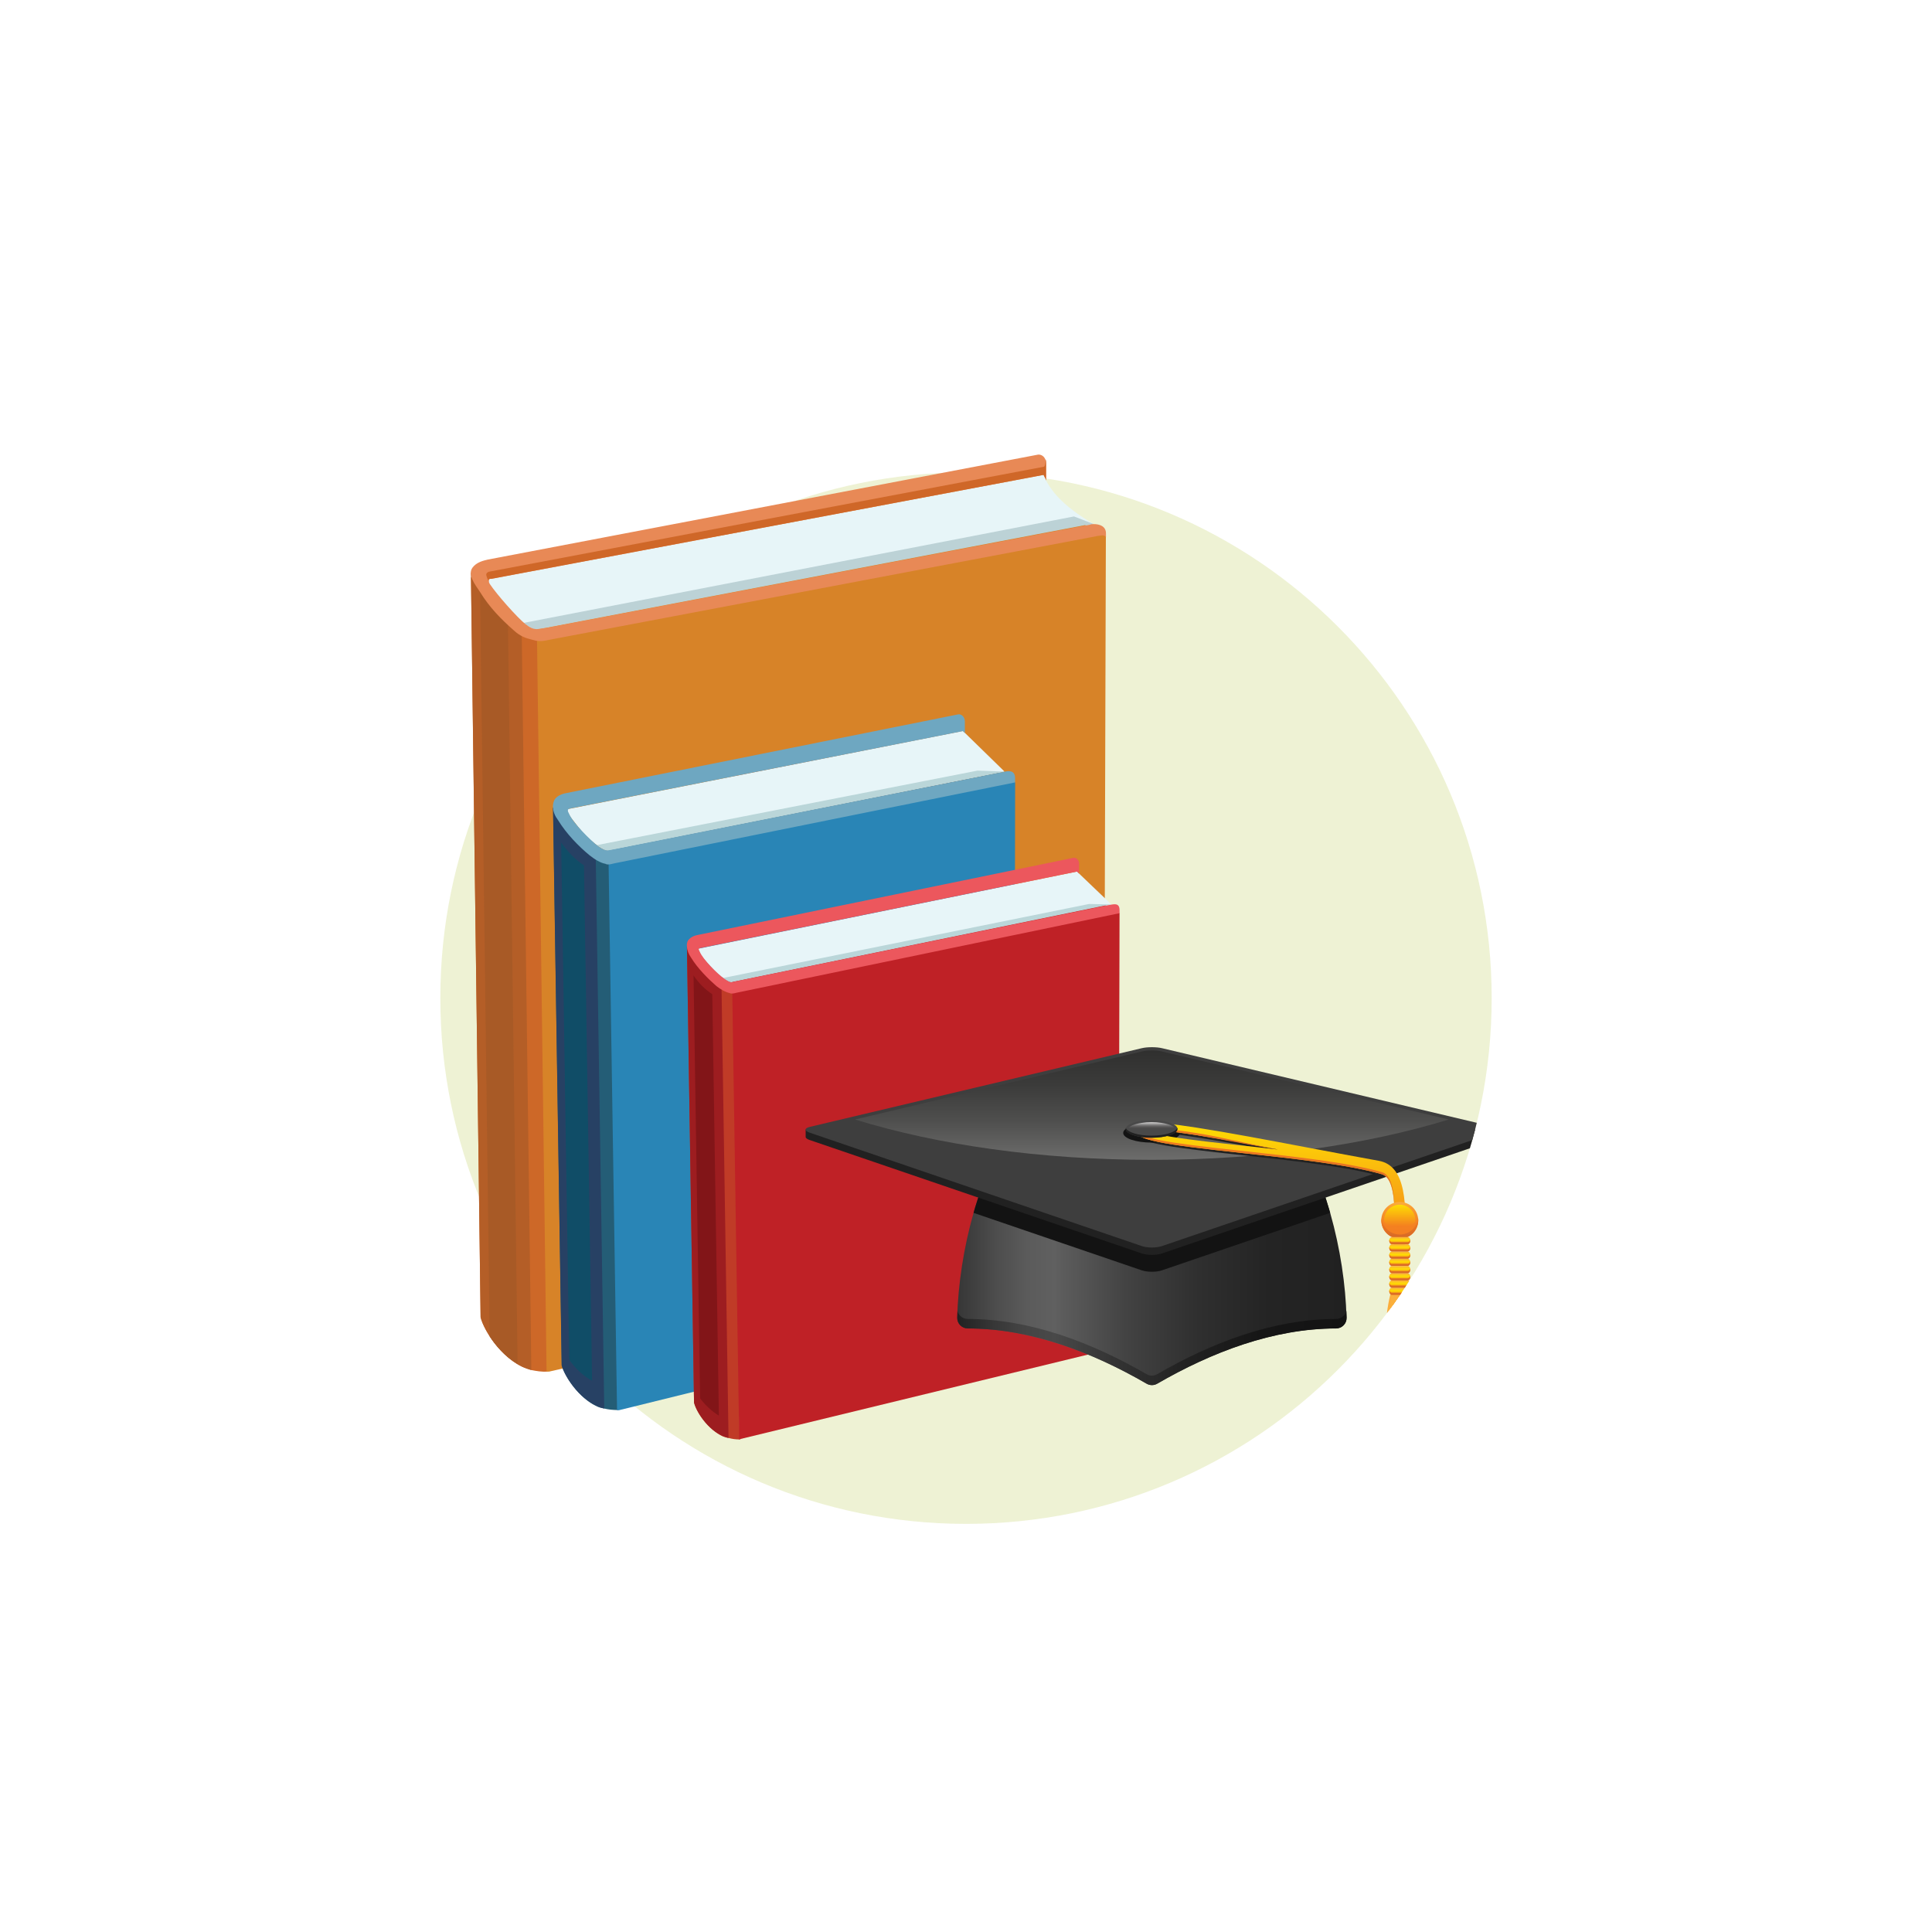 <?xml version="1.0" encoding="UTF-8"?>
<svg id="Layer_2" data-name="Layer 2" xmlns="http://www.w3.org/2000/svg" xmlns:xlink="http://www.w3.org/1999/xlink" viewBox="0 0 270.02 270.02">
  <defs>
    <style>
      .cls-1 {
        clip-path: url(#clippath);
      }

      .cls-2 {
        fill: none;
      }

      .cls-2, .cls-3, .cls-4, .cls-5, .cls-6, .cls-7, .cls-8, .cls-9, .cls-10, .cls-11, .cls-12, .cls-13, .cls-14, .cls-15, .cls-16, .cls-17, .cls-18, .cls-19, .cls-20, .cls-21, .cls-22, .cls-23, .cls-24, .cls-25, .cls-26, .cls-27, .cls-28, .cls-29, .cls-30, .cls-31, .cls-32, .cls-33, .cls-34, .cls-35, .cls-36, .cls-37, .cls-38, .cls-39, .cls-40, .cls-41, .cls-42, .cls-43, .cls-44, .cls-45, .cls-46, .cls-47, .cls-48, .cls-49, .cls-50, .cls-51, .cls-52, .cls-53, .cls-54, .cls-55, .cls-56, .cls-57, .cls-58, .cls-59, .cls-60, .cls-61, .cls-62, .cls-63, .cls-64, .cls-65, .cls-66, .cls-67, .cls-68, .cls-69, .cls-70, .cls-71, .cls-72, .cls-73, .cls-74, .cls-75, .cls-76, .cls-77, .cls-78, .cls-79, .cls-80, .cls-81, .cls-82, .cls-83, .cls-84, .cls-85, .cls-86, .cls-87, .cls-88, .cls-89, .cls-90, .cls-91, .cls-92, .cls-93, .cls-94 {
        stroke-width: 0px;
      }

      .cls-3 {
        fill: url(#linear-gradient);
      }

      .cls-4 {
        fill: url(#linear-gradient-38);
      }

      .cls-5 {
        fill: url(#linear-gradient-33);
      }

      .cls-6 {
        fill: url(#linear-gradient-29);
      }

      .cls-7 {
        fill: url(#linear-gradient-32);
      }

      .cls-8 {
        fill: url(#linear-gradient-30);
      }

      .cls-9 {
        fill: url(#linear-gradient-31);
      }

      .cls-10 {
        fill: url(#linear-gradient-36);
      }

      .cls-11 {
        fill: url(#linear-gradient-39);
      }

      .cls-12 {
        fill: url(#linear-gradient-34);
      }

      .cls-13 {
        fill: url(#linear-gradient-37);
      }

      .cls-14 {
        fill: url(#linear-gradient-35);
      }

      .cls-15 {
        fill: url(#linear-gradient-28);
      }

      .cls-16 {
        fill: url(#linear-gradient-25);
      }

      .cls-17 {
        fill: url(#linear-gradient-11);
      }

      .cls-18 {
        fill: url(#linear-gradient-12);
      }

      .cls-19 {
        fill: url(#linear-gradient-13);
      }

      .cls-20 {
        fill: url(#linear-gradient-10);
      }

      .cls-21 {
        fill: url(#linear-gradient-17);
      }

      .cls-22 {
        fill: url(#linear-gradient-16);
      }

      .cls-23 {
        fill: url(#linear-gradient-19);
      }

      .cls-24 {
        fill: url(#linear-gradient-15);
      }

      .cls-25 {
        fill: url(#linear-gradient-23);
      }

      .cls-26 {
        fill: url(#linear-gradient-21);
      }

      .cls-27 {
        fill: url(#linear-gradient-18);
      }

      .cls-28 {
        fill: url(#linear-gradient-14);
      }

      .cls-29 {
        fill: url(#linear-gradient-22);
      }

      .cls-30 {
        fill: url(#linear-gradient-20);
      }

      .cls-31 {
        fill: url(#linear-gradient-27);
      }

      .cls-32 {
        fill: url(#linear-gradient-24);
      }

      .cls-33 {
        fill: url(#linear-gradient-26);
      }

      .cls-34 {
        fill: url(#linear-gradient-45);
      }

      .cls-35 {
        fill: url(#linear-gradient-46);
      }

      .cls-36 {
        fill: url(#linear-gradient-44);
      }

      .cls-37 {
        fill: url(#linear-gradient-48);
      }

      .cls-38 {
        fill: url(#linear-gradient-49);
      }

      .cls-39 {
        fill: url(#linear-gradient-47);
      }

      .cls-40 {
        fill: url(#linear-gradient-42);
      }

      .cls-41 {
        fill: url(#linear-gradient-43);
      }

      .cls-42 {
        fill: url(#linear-gradient-40);
      }

      .cls-43 {
        fill: url(#linear-gradient-41);
      }

      .cls-44 {
        fill: url(#linear-gradient-59);
      }

      .cls-45 {
        fill: url(#linear-gradient-57);
      }

      .cls-46 {
        fill: url(#linear-gradient-58);
      }

      .cls-47 {
        fill: url(#linear-gradient-55);
      }

      .cls-48 {
        fill: url(#linear-gradient-56);
      }

      .cls-49 {
        fill: url(#linear-gradient-53);
      }

      .cls-50 {
        fill: url(#linear-gradient-51);
      }

      .cls-51 {
        fill: url(#linear-gradient-52);
      }

      .cls-52 {
        fill: url(#linear-gradient-50);
      }

      .cls-53 {
        fill: url(#linear-gradient-54);
      }

      .cls-54 {
        fill: url(#linear-gradient-60);
      }

      .cls-55 {
        fill: url(#linear-gradient-61);
      }

      .cls-56 {
        fill: url(#linear-gradient-62);
      }

      .cls-57 {
        fill: url(#linear-gradient-65);
      }

      .cls-58 {
        fill: url(#linear-gradient-67);
      }

      .cls-59 {
        fill: url(#linear-gradient-66);
      }

      .cls-60 {
        fill: url(#linear-gradient-63);
      }

      .cls-61 {
        fill: url(#linear-gradient-64);
      }

      .cls-62 {
        fill: #d8e29d;
        opacity: .43;
      }

      .cls-63 {
        fill: #104d67;
      }

      .cls-63, .cls-64, .cls-65, .cls-66, .cls-67, .cls-68, .cls-69, .cls-70, .cls-71, .cls-72, .cls-73, .cls-74, .cls-75, .cls-76, .cls-77, .cls-78, .cls-79, .cls-80, .cls-81 {
        fill-rule: evenodd;
      }

      .cls-64 {
        fill: #9d1d20;
      }

      .cls-65 {
        fill: #2985b6;
      }

      .cls-66 {
        fill: #274164;
      }

      .cls-67 {
        fill: #6ea7c1;
      }

      .cls-68 {
        fill: #a85a26;
      }

      .cls-69 {
        fill: #cf6728;
      }

      .cls-70 {
        fill: #b45e27;
      }

      .cls-71 {
        fill: #bcd2d6;
      }

      .cls-72 {
        fill: #bf2126;
      }

      .cls-73 {
        fill: #c03b27;
      }

      .cls-74 {
        fill: #cd6828;
      }

      .cls-75 {
        fill: #cb6f28;
      }

      .cls-76 {
        fill: #d78328;
      }

      .cls-77 {
        fill: #e88956;
      }

      .cls-78 {
        fill: #e7f5f8;
      }

      .cls-79 {
        fill: #ec575d;
      }

      .cls-80 {
        fill: #821518;
      }

      .cls-81 {
        fill: #bad6d9;
      }

      .cls-82 {
        fill: url(#linear-gradient-4);
      }

      .cls-83 {
        fill: url(#linear-gradient-2);
      }

      .cls-84 {
        fill: url(#linear-gradient-3);
      }

      .cls-85 {
        fill: url(#linear-gradient-8);
      }

      .cls-86 {
        fill: url(#linear-gradient-9);
      }

      .cls-87 {
        fill: url(#linear-gradient-7);
      }

      .cls-88 {
        fill: url(#linear-gradient-5);
      }

      .cls-89 {
        fill: url(#linear-gradient-6);
      }

      .cls-90 {
        fill: #494949;
      }

      .cls-91 {
        fill: #3e3e3e;
      }

      .cls-92 {
        fill: #212121;
      }

      .cls-93 {
        fill: #131313;
      }

      .cls-94 {
        fill: #245d76;
      }
    </style>
    <clipPath id="clippath">
      <path class="cls-2" d="m208.48,139.5c0,40.58-32.89,73.48-73.47,73.48s-73.47-32.9-73.47-73.48,32.89-73.47,73.47-73.47,73.47,32.9,73.47,73.47Z"/>
    </clipPath>
    <linearGradient id="linear-gradient" x1="133.78" y1="172.86" x2="188.2" y2="172.86" gradientUnits="userSpaceOnUse">
      <stop offset="0" stop-color="#343434"/>
      <stop offset="0" stop-color="#363636"/>
      <stop offset=".1" stop-color="#4d4d4d"/>
      <stop offset=".18" stop-color="#5b5b5b"/>
      <stop offset=".25" stop-color="#606060"/>
      <stop offset=".27" stop-color="#5c5c5c"/>
      <stop offset=".44" stop-color="#424242"/>
      <stop offset=".62" stop-color="#2f2f2f"/>
      <stop offset=".8" stop-color="#242424"/>
      <stop offset="1" stop-color="#212121"/>
    </linearGradient>
    <linearGradient id="linear-gradient-2" x1="133.78" y1="188.38" x2="188.2" y2="188.38" gradientUnits="userSpaceOnUse">
      <stop offset="0" stop-color="#212121"/>
      <stop offset=".09" stop-color="#363636"/>
      <stop offset=".17" stop-color="#444"/>
      <stop offset=".25" stop-color="#494949"/>
      <stop offset=".4" stop-color="#343434"/>
      <stop offset=".59" stop-color="#212121"/>
      <stop offset=".78" stop-color="#161616"/>
      <stop offset="1" stop-color="#131313"/>
    </linearGradient>
    <linearGradient id="linear-gradient-3" x1="160.99" y1="141.36" x2="160.99" y2="166.95" gradientUnits="userSpaceOnUse">
      <stop offset="0" stop-color="#2b2c2b"/>
      <stop offset=".2" stop-color="#2f2f2e"/>
      <stop offset=".4" stop-color="#3b3b3a"/>
      <stop offset=".6" stop-color="#4f4f4e"/>
      <stop offset=".8" stop-color="#6b6b6a"/>
      <stop offset="1" stop-color="#8f8e8e"/>
      <stop offset="1" stop-color="#908f8f"/>
    </linearGradient>
    <linearGradient id="linear-gradient-4" x1="193.33" y1="212.98" x2="193.33" y2="180.6" gradientUnits="userSpaceOnUse">
      <stop offset="0" stop-color="#f47d20"/>
      <stop offset="1" stop-color="#fbae3d"/>
    </linearGradient>
    <linearGradient id="linear-gradient-5" x1="193.48" y1="180.6" x2="193.48" y2="212.98" gradientUnits="userSpaceOnUse">
      <stop offset="0" stop-color="#fbae3d"/>
      <stop offset="1" stop-color="#fedd03"/>
    </linearGradient>
    <linearGradient id="linear-gradient-6" x1="193.99" x2="193.99" y2="180.6" xlink:href="#linear-gradient-4"/>
    <linearGradient id="linear-gradient-7" x1="194.14" y1="180.6" x2="194.14" xlink:href="#linear-gradient-5"/>
    <linearGradient id="linear-gradient-8" x1="194.64" x2="194.64" y2="180.6" xlink:href="#linear-gradient-4"/>
    <linearGradient id="linear-gradient-9" x1="194.79" y1="180.6" x2="194.79" xlink:href="#linear-gradient-5"/>
    <linearGradient id="linear-gradient-10" x1="195.33" x2="195.33" y2="180.6" xlink:href="#linear-gradient-4"/>
    <linearGradient id="linear-gradient-11" x1="195.47" y1="180.6" x2="195.47" xlink:href="#linear-gradient-5"/>
    <linearGradient id="linear-gradient-12" x1="195.95" x2="195.95" y2="180.6" xlink:href="#linear-gradient-4"/>
    <linearGradient id="linear-gradient-13" x1="196.1" y1="180.6" x2="196.1" xlink:href="#linear-gradient-5"/>
    <linearGradient id="linear-gradient-14" x1="196.6" x2="196.6" y2="180.6" xlink:href="#linear-gradient-4"/>
    <linearGradient id="linear-gradient-15" x1="196.75" y1="180.6" x2="196.75" xlink:href="#linear-gradient-5"/>
    <linearGradient id="linear-gradient-16" x1="197.26" x2="197.26" y2="180.6" xlink:href="#linear-gradient-4"/>
    <linearGradient id="linear-gradient-17" x1="197.41" y1="180.6" x2="197.41" xlink:href="#linear-gradient-5"/>
    <linearGradient id="linear-gradient-18" x1="197.12" x2="197.12" y2="180.6" xlink:href="#linear-gradient-4"/>
    <linearGradient id="linear-gradient-19" x1="197.27" y1="180.6" x2="197.27" xlink:href="#linear-gradient-5"/>
    <linearGradient id="linear-gradient-20" x1="196.91" x2="196.91" y2="180.6" xlink:href="#linear-gradient-4"/>
    <linearGradient id="linear-gradient-21" x1="197.06" y1="180.6" x2="197.06" xlink:href="#linear-gradient-5"/>
    <linearGradient id="linear-gradient-22" x1="196.35" x2="196.35" y2="180.6" xlink:href="#linear-gradient-4"/>
    <linearGradient id="linear-gradient-23" x1="196.5" y1="180.6" x2="196.5" xlink:href="#linear-gradient-5"/>
    <linearGradient id="linear-gradient-24" x1="195.93" x2="195.93" y2="180.6" xlink:href="#linear-gradient-4"/>
    <linearGradient id="linear-gradient-25" x1="196.07" y1="180.6" x2="196.07" xlink:href="#linear-gradient-5"/>
    <linearGradient id="linear-gradient-26" x1="195.17" x2="195.17" y2="180.6" xlink:href="#linear-gradient-4"/>
    <linearGradient id="linear-gradient-27" x1="195.32" y1="180.6" x2="195.32" xlink:href="#linear-gradient-5"/>
    <linearGradient id="linear-gradient-28" x1="194.75" y1="212.98" x2="194.75" y2="180.6" xlink:href="#linear-gradient-4"/>
    <linearGradient id="linear-gradient-29" x1="194.9" y1="180.6" x2="194.9" y2="212.98" xlink:href="#linear-gradient-5"/>
    <linearGradient id="linear-gradient-30" x1="194.11" x2="194.11" y2="180.6" xlink:href="#linear-gradient-4"/>
    <linearGradient id="linear-gradient-31" x1="194.25" y1="180.6" x2="194.25" xlink:href="#linear-gradient-5"/>
    <linearGradient id="linear-gradient-32" x1="193.87" x2="193.87" y2="180.6" xlink:href="#linear-gradient-4"/>
    <linearGradient id="linear-gradient-33" x1="194.02" y1="180.6" x2="194.02" xlink:href="#linear-gradient-5"/>
    <linearGradient id="linear-gradient-34" x1="197.65" x2="197.65" xlink:href="#linear-gradient-4"/>
    <linearGradient id="linear-gradient-35" x1="197.79" x2="197.79" xlink:href="#linear-gradient-5"/>
    <linearGradient id="linear-gradient-36" x1="196.99" x2="196.99" y2="180.6" xlink:href="#linear-gradient-4"/>
    <linearGradient id="linear-gradient-37" x1="197.14" y1="180.6" x2="197.14" xlink:href="#linear-gradient-5"/>
    <linearGradient id="linear-gradient-38" x1="196.6" x2="196.6" y2="180.6" xlink:href="#linear-gradient-4"/>
    <linearGradient id="linear-gradient-39" x1="196.75" y1="180.6" x2="196.75" xlink:href="#linear-gradient-5"/>
    <linearGradient id="linear-gradient-40" x1="195.65" x2="195.65" y2="180.6" xlink:href="#linear-gradient-4"/>
    <linearGradient id="linear-gradient-41" x1="195.8" y1="180.6" x2="195.8" xlink:href="#linear-gradient-5"/>
    <linearGradient id="linear-gradient-42" x1="194.08" x2="194.08" y2="180.6" xlink:href="#linear-gradient-4"/>
    <linearGradient id="linear-gradient-43" x1="194.23" y1="180.6" x2="194.23" xlink:href="#linear-gradient-5"/>
    <linearGradient id="linear-gradient-44" x1="177.48" y1="174.56" x2="177.48" y2="156.87" gradientUnits="userSpaceOnUse">
      <stop offset="0" stop-color="#f47d20"/>
      <stop offset="1" stop-color="#fedd03"/>
    </linearGradient>
    <linearGradient id="linear-gradient-45" x1="195.62" y1="174.56" x2="195.62" y2="170.53" gradientUnits="userSpaceOnUse">
      <stop offset="0" stop-color="#d46828"/>
      <stop offset="1" stop-color="#f47d20"/>
    </linearGradient>
    <linearGradient id="linear-gradient-46" x1="169.21" y1="160.67" x2="169.21" y2="157.6" xlink:href="#linear-gradient-45"/>
    <linearGradient id="linear-gradient-47" x1="176.71" y1="169.9" x2="176.71" y2="157.66" xlink:href="#linear-gradient-45"/>
    <linearGradient id="linear-gradient-48" x1="195.64" y1="173.13" x2="195.64" y2="167.98" gradientUnits="userSpaceOnUse">
      <stop offset="0" stop-color="#f47d20"/>
      <stop offset=".32" stop-color="#f48021"/>
      <stop offset=".58" stop-color="#f58a27"/>
      <stop offset=".82" stop-color="#f89b31"/>
      <stop offset="1" stop-color="#fbae3d"/>
    </linearGradient>
    <linearGradient id="linear-gradient-49" x1="195.64" y1="173.13" x2="195.64" y2="170.26" xlink:href="#linear-gradient-45"/>
    <linearGradient id="linear-gradient-50" x1="195.64" y1="171.47" x2="195.64" y2="168.37" xlink:href="#linear-gradient-44"/>
    <linearGradient id="linear-gradient-51" x1="195.64" y1="179.95" x2="195.64" y2="180.96" gradientUnits="userSpaceOnUse">
      <stop offset="0" stop-color="#fbae3d"/>
      <stop offset=".44" stop-color="#fedd03"/>
      <stop offset="1" stop-color="#f47d20"/>
    </linearGradient>
    <linearGradient id="linear-gradient-52" y1="178.94" y2="179.95" xlink:href="#linear-gradient-51"/>
    <linearGradient id="linear-gradient-53" y1="177.93" y2="178.94" xlink:href="#linear-gradient-51"/>
    <linearGradient id="linear-gradient-54" y1="176.92" y2="177.93" xlink:href="#linear-gradient-51"/>
    <linearGradient id="linear-gradient-55" y1="175.91" y2="176.92" xlink:href="#linear-gradient-51"/>
    <linearGradient id="linear-gradient-56" y1="174.9" y2="175.91" xlink:href="#linear-gradient-51"/>
    <linearGradient id="linear-gradient-57" y1="173.89" y2="174.9" xlink:href="#linear-gradient-51"/>
    <linearGradient id="linear-gradient-58" y1="172.88" y2="173.89" xlink:href="#linear-gradient-51"/>
    <linearGradient id="linear-gradient-59" x1="195.64" y1="180.96" x2="195.64" y2="180.31" xlink:href="#linear-gradient-45"/>
    <linearGradient id="linear-gradient-60" x1="195.64" y1="179.95" x2="195.64" y2="179.3" xlink:href="#linear-gradient-45"/>
    <linearGradient id="linear-gradient-61" x1="195.64" y1="178.94" x2="195.64" y2="178.29" xlink:href="#linear-gradient-45"/>
    <linearGradient id="linear-gradient-62" x1="195.64" y1="177.93" x2="195.64" y2="177.28" xlink:href="#linear-gradient-45"/>
    <linearGradient id="linear-gradient-63" x1="195.64" y1="176.92" x2="195.64" y2="176.27" xlink:href="#linear-gradient-45"/>
    <linearGradient id="linear-gradient-64" x1="195.64" y1="175.91" x2="195.64" y2="175.26" xlink:href="#linear-gradient-45"/>
    <linearGradient id="linear-gradient-65" x1="195.64" y1="174.9" x2="195.64" y2="174.25" xlink:href="#linear-gradient-45"/>
    <linearGradient id="linear-gradient-66" x1="195.64" y1="173.89" x2="195.64" y2="173.24" xlink:href="#linear-gradient-45"/>
    <linearGradient id="linear-gradient-67" x1="160.95" y1="157.81" x2="160.95" y2="156.85" gradientUnits="userSpaceOnUse">
      <stop offset="0" stop-color="#494949"/>
      <stop offset=".17" stop-color="#4d4c4c"/>
      <stop offset=".33" stop-color="#595858"/>
      <stop offset=".5" stop-color="#6d6c6c"/>
      <stop offset=".66" stop-color="#898888"/>
      <stop offset=".83" stop-color="#adacac"/>
      <stop offset=".99" stop-color="#d9d8d8"/>
      <stop offset="1" stop-color="#dbdada"/>
    </linearGradient>
  </defs>
  <path class="cls-62" d="m208.48,139.5c0,40.58-32.89,73.48-73.47,73.48s-73.47-32.9-73.47-73.48,32.89-73.47,73.47-73.47,73.47,32.9,73.47,73.47Z"/>
  <path class="cls-74" d="m65.82,80.62c2.27,3.76,5.46,8.01,9.5,7.44l1.2,103.63c-.78.07-1.56-.07-2.27-.21-.43-.14-.78-.28-1.2-.43-3.12-1.49-5.46-5.17-5.88-6.95l-1.35-103.49Z"/>
  <path class="cls-70" d="m65.82,79.98c.21.35.5,1.42.71,1.77,1.7,2.62,3.83,5.25,6.38,6.1l1.35,103.63c-3.76-.92-6.59-5.39-7.09-7.37l-1.35-104.13Z"/>
  <path class="cls-68" d="m67.09,82.6c1.13,1.63,2.41,3.19,3.9,4.25l1.35,103.77c-1.63-.92-2.98-2.41-3.9-3.83l-1.35-104.2Z"/>
  <path class="cls-78" d="m68.3,80.97l77.55-14.6c.14.28.28.57.35.78,1.2,2.34,3.61,4.32,6.66,6.1l-77.83,14.74c-.71.07-2.48-1.28-3.9-2.76-.78-.85-1.49-1.7-1.91-2.27-.57-.71-1.2-1.77-.92-1.98h0Z"/>
  <path class="cls-71" d="m152.86,73.25l-77.83,14.74c-.21,0-.5-.07-.85-.28-.21-.07-.85-.5-1.06-.64l76.98-14.89,2.76,1.06Z"/>
  <path class="cls-76" d="m75.03,87.99l76.62-14.6,2.91,1.28-.28,94.42c0,3.69-.64,5.03-3.47,5.67l-74.07,16.94h-.35l-1.35-103.7Z"/>
  <path class="cls-77" d="m74.39,89.41c-.92-.21-1.7-.5-2.55-1.28-1.77-1.56-3.4-3.19-4.75-5.39-.71-1.06-1.77-2.41-1.06-3.4.57-.78,1.56-.99,2.13-1.13l76.91-14.67c.57-.07,1.13.43,1.13,1.2v2.41c0-.07-.07-.14-.07-.28-.14-.14-.21-.35-.28-.5l-77.19,14.53c-.07,0-.21,0-.28.07-.07,0-.07.07-.07.14s0,.28.14.5c.99,1.49,3.76,4.61,4.96,5.6.57.43,1.13.78,1.77.71l1.42-.21,75.77-14.39c.14-.07.28-.07.5-.07.78,0,1.7.28,1.7,1.28v.57c-.07-.21-.28-.28-.57-.28-.28.07-.64.07-.85.14l-77.12,14.6c-.43.07-.99.07-1.63-.14h0Z"/>
  <path class="cls-69" d="m146.13,64.17c.07.21.07.35.07.57v2.41c-.07-.28-.21-.5-.35-.78l-77.19,14.53h-.21c-.14.07-.21.14-.14.43-.07-.21-.35-.78-.35-.99,0-.28.21-.35.35-.43.28-.07,77.55-14.67,77.55-14.67,0,0,.28.07.28-1.06h0Z"/>
  <path class="cls-75" d="m103.88,108.12l12.12-2.55,15.17-3.26c7.58-1.56,5.88,8.51-1.06,10.07l-27.01,5.88c-10.56,2.34-8.36-8.22.78-10.14h0Z"/>
  <path class="cls-94" d="m77.3,112.87c1.84,3.12,4.54,6.59,7.94,6.02l1.13,78.18c-.71,0-1.35-.07-1.91-.21-.35-.07-.71-.14-.99-.28-2.62-1.2-4.54-4.25-4.96-5.74l-1.21-77.97Z"/>
  <path class="cls-66" d="m77.3,112.87c1.49,2.48,3.47,5.17,5.95,5.95l1.2,78.04c-3.12-.71-5.53-4.39-5.95-6.03l-1.21-77.97Z"/>
  <path class="cls-63" d="m78.43,117.76c.92,1.28,1.98,2.41,3.19,3.19l1.13,72.02c-1.35-.71-2.41-1.84-3.19-2.91l-1.13-72.3Z"/>
  <path class="cls-78" d="m79.36,113.08l55.22-10.92,5.81,5.67-55.36,11.06c-.64.07-2.13-1.06-3.33-2.27-.64-.71-1.2-1.42-1.56-1.91-.5-.57-.99-1.42-.78-1.63h0Z"/>
  <path class="cls-81" d="m140.39,107.84l-55.36,11.06c-.35,0-.92-.28-1.63-.78l53.23-10.42,3.76.14Z"/>
  <path class="cls-65" d="m85.03,118.9l54.44-10.84,2.41,1.28-.14,70.1c0,3.05-.57,4.18-2.91,4.75l-52.31,12.9h-.28l-1.21-78.18Z"/>
  <path class="cls-67" d="m84.67,120.74c-.78-.14-1.56-.64-2.27-1.2-1.56-1.28-3.26-3.05-4.39-4.89-.43-.57-.71-1.21-.71-1.77-.07-.43.07-.85.21-1.13.43-.64,1.28-.85,1.7-.92l54.72-10.99c.43-.07.92.35.92.99v1.63l-.28-.28-55,10.84c-.07.07-.21.07-.21.21,0,.07,0,.21.14.43.5,1.28,3.05,3.83,4.11,4.61.5.35.99.64,1.49.57l1.13-.21,53.8-10.7c.64-.14,1.84-.5,1.84.85v.57l-56.14,11.34c-.28.07-.71.21-1.06.07h0Z"/>
  <path class="cls-73" d="m96.01,132.36c1.49,2.55,3.69,5.39,6.45,4.96l.92,63.86c-.57,0-1.06-.07-1.56-.21-.21,0-.5-.14-.78-.21-2.13-.99-3.76-3.47-4.04-4.75l-.99-63.65Z"/>
  <path class="cls-64" d="m96.01,132.36c1.21,1.98,2.84,4.25,4.82,4.82l.99,63.79c-2.55-.57-4.47-3.54-4.82-4.96l-.99-63.65Z"/>
  <path class="cls-80" d="m96.93,136.33c.71,1.06,1.63,1.98,2.62,2.62l.92,58.9c-1.06-.64-1.98-1.56-2.62-2.41l-.92-59.12Z"/>
  <path class="cls-78" d="m97.64,132.58l52.88-10.77,4.82,4.61-53.02,10.85c-.5.07-1.77-.85-2.69-1.84-.5-.5-.99-1.13-1.35-1.49-.35-.5-.78-1.21-.64-1.35h0Z"/>
  <path class="cls-81" d="m155.34,126.41l-53.02,10.85c-.28.07-.78-.21-1.28-.57l51.18-10.35,3.12.07Z"/>
  <path class="cls-72" d="m102.32,137.25l52.17-10.7,1.98,1.06-.14,57.27c0,2.55-.35,3.47-2.34,3.97l-50.47,12.26q-.07.07-.14.07h-.07l-.99-63.94Z"/>
  <path class="cls-79" d="m102.04,138.81c-.64-.14-1.28-.5-1.91-.99-1.21-1.06-2.62-2.48-3.54-3.97-.35-.5-.57-1.06-.57-1.49-.07-.28,0-.71.14-.92.43-.57,1.06-.71,1.42-.78l52.45-10.77c.35-.07.78.28.78.78v1.42l-.28-.28-52.67,10.7c-.07.07-.21,0-.21.14,0,.07.07.21.14.35.43,1.06,2.48,3.12,3.4,3.76.43.28.78.57,1.2.5l.92-.21,51.67-10.56c.57-.07,1.49-.43,1.49.71v.43l-53.59,11.13c-.21.07-.57.14-.85.07h0Z"/>
  <g class="cls-1">
    <g>
      <path class="cls-3" d="m160.99,193.58c-.25,0-.51-.07-.74-.2-7.56-4.37-16.21-7.72-25-7.72-.4,0-.78-.16-1.05-.44-.28-.28-.43-.67-.42-1.06.23-9.16,3.11-20.68,8.12-27.11,5.11-6.55,33.06-6.55,38.17,0,5.01,6.42,7.9,17.94,8.12,27.11,0,.4-.14.78-.42,1.06-.28.28-.66.44-1.05.44-8.79,0-17.44,3.34-25,7.72-.23.13-.48.2-.74.2h0Z"/>
      <path class="cls-83" d="m187.78,183.9c-.28.28-.66.44-1.05.44-8.79,0-17.44,3.34-25,7.72-.23.13-.48.2-.74.2s-.51-.07-.74-.2c-7.56-4.37-16.21-7.72-25-7.72-.4,0-.78-.16-1.05-.44-.19-.2-.32-.45-.38-.71-.01.33-.03.65-.03.98,0,.4.14.78.42,1.06.28.28.66.44,1.05.44,8.79,0,17.44,3.34,25,7.72.23.13.48.2.74.2s.51-.07.74-.2c7.56-4.37,16.21-7.72,25-7.72.4,0,.78-.16,1.05-.44.28-.28.43-.67.42-1.06,0-.33-.02-.65-.03-.98-.06.27-.19.52-.38.71Z"/>
      <path class="cls-93" d="m159.6,177.55c.77.26,2.02.26,2.78,0l23.53-8.04c-1.37-4.8-3.34-9.26-5.84-12.46-5.11-6.55-33.06-6.55-38.17,0-2.49,3.2-4.46,7.66-5.84,12.46l23.53,8.04Z"/>
      <g>
        <path class="cls-92" d="m209.38,157.87h-96.78v1.03h0c0,.15.18.3.56.43l46.44,15.86c.77.26,2.02.26,2.78,0l46.44-15.86c.38-.13.57-.29.56-.43h0v-1.03Z"/>
        <path class="cls-91" d="m208.78,157.49c.79.19.81.55.04.81l-46.44,15.86c-.77.26-2.02.26-2.78,0l-46.44-15.86c-.77-.26-.75-.63.04-.81l46.36-10.99c.79-.19,2.08-.19,2.86,0l46.36,10.99Z"/>
        <path class="cls-84" d="m160.99,162.1c15.63,0,30.03-2.11,41.49-5.64l-40.16-9.52c-.34-.08-.83-.13-1.33-.13s-.99.05-1.33.13l-40.16,9.52c11.46,3.54,25.85,5.64,41.49,5.64Z"/>
        <path class="cls-92" d="m192.73,162.55c-3.1-.56-6.39-1.18-9.57-1.78-5.94-1.12-11.55-2.18-15.93-2.86-6.9-1.07-7.96-.77-8.41-.39-.18.15-.28.35-.28.58,0,1.57,3.94,2.14,15.22,3.37,6.34.69,13.44,1.46,18.15,2.63l2.43-.83c-.44-.35-.97-.6-1.6-.71Zm-18.87-2.11c-3.71-.4-7.22-.79-9.86-1.2-2.69-.43-3.76-.79-4.19-1.01.68-.08,2.52-.04,7.42.73,3.25.51,7.16,1.22,11.37,2.01-1.6-.18-3.2-.36-4.75-.53Z"/>
        <path class="cls-93" d="m164.92,158.34c0,.74-1.78,1.35-3.97,1.35s-3.97-.6-3.97-1.35,1.78-1.35,3.97-1.35,3.97.6,3.97,1.35Z"/>
      </g>
      <g>
        <path class="cls-82" d="m192.18,212.98s-.06-.02-.09-.06c-.08-.11-.11-.34-.05-.52.87-2.93,1.01-9.35,1.14-15.55.13-6.29.27-12.79,1.17-16.06.05-.18.16-.24.24-.13.08.11.11.34.06.51-.86,3.11-.99,9.52-1.12,15.71-.14,6.59-.27,12.81-1.19,15.92-.03.11-.09.17-.15.17h0Z"/>
        <path class="cls-88" d="m192.33,212.98s-.06-.02-.09-.06c-.08-.11-.11-.34-.05-.52.87-2.93,1.01-9.35,1.14-15.55.13-6.29.27-12.79,1.17-16.06.05-.18.16-.24.24-.13.08.11.11.34.06.51-.86,3.11-.99,9.52-1.12,15.71-.14,6.59-.27,12.81-1.19,15.92-.03.11-.09.17-.15.17h0Z"/>
        <path class="cls-89" d="m193.22,212.98s-.05-.01-.07-.03c-.09-.09-.13-.31-.09-.5.64-3.01.71-9.48.78-15.74.07-6.2.14-12.61.76-15.87.04-.19.14-.28.23-.2.09.08.13.3.1.49-.6,3.12-.67,9.46-.74,15.6-.07,6.63-.14,12.89-.81,16.04-.03.14-.09.22-.16.22h0Z"/>
        <path class="cls-87" d="m193.36,212.98s-.05-.01-.07-.03c-.09-.09-.13-.31-.09-.5.64-3.01.71-9.48.78-15.74.07-6.2.14-12.61.76-15.87.04-.19.14-.28.23-.2.09.08.13.3.1.49-.6,3.12-.67,9.46-.74,15.6-.07,6.63-.14,12.89-.81,16.04-.03.14-.09.22-.16.22h0Z"/>
        <path class="cls-85" d="m194.26,212.98s-.03,0-.05-.01c-.09-.06-.15-.26-.12-.46.4-3.11.41-9.73.41-16.13,0-6.32,0-12.28.36-15.48.02-.2.12-.33.21-.28.09.05.15.25.13.45-.34,3.11-.34,9.31-.35,15.31,0,6.45-.01,13.12-.42,16.33-.02.17-.09.28-.17.28h0Z"/>
        <path class="cls-86" d="m194.4,212.98s-.03,0-.05-.01c-.09-.06-.15-.26-.12-.46.4-3.11.41-9.73.41-16.13,0-6.32,0-12.28.36-15.48.02-.2.12-.33.21-.28.09.05.15.25.13.45-.34,3.11-.34,9.31-.35,15.31,0,6.45-.01,13.12-.42,16.33-.02.17-.09.28-.17.28h0Z"/>
        <path class="cls-20" d="m195.3,212.98s-.01,0-.02,0c-.1-.02-.17-.21-.16-.41.16-3.4.09-10.6.03-17.56-.05-5.7-.11-11.09-.03-14.05,0-.21.09-.37.19-.35.1.01.17.19.17.4-.08,2.93-.03,8.3.03,13.99.07,6.98.14,14.2-.03,17.65,0,.19-.09.34-.17.34h0Z"/>
        <path class="cls-17" d="m195.44,212.98s-.01,0-.02,0c-.1-.02-.17-.21-.16-.41.16-3.4.09-10.6.03-17.56-.05-5.7-.11-11.09-.03-14.05,0-.21.09-.37.19-.35.1.01.17.19.17.4-.08,2.93-.03,8.3.03,13.99.07,6.98.14,14.2-.03,17.65,0,.19-.09.34-.17.34h0Z"/>
        <path class="cls-18" d="m196.34,212.98c-.09,0-.17-.15-.17-.35-.08-2.36-.15-6.37-.24-11.02-.14-7.72-.31-16.47-.53-20.58-.01-.21.06-.39.15-.42.1-.02.18.12.19.33.23,4.14.39,12.91.53,20.64.09,4.64.16,8.65.24,11,0,.21-.07.39-.16.4,0,0,0,0-.01,0h0Z"/>
        <path class="cls-19" d="m196.48,212.98c-.09,0-.17-.15-.18-.35-.08-2.36-.15-6.37-.24-11.02-.14-7.72-.31-16.47-.53-20.58-.01-.21.06-.39.15-.42.1-.02.18.12.19.33.23,4.14.39,12.91.53,20.64.09,4.64.16,8.65.24,11,0,.21-.07.39-.16.4,0,0,0,0-.01,0h0Z"/>
        <path class="cls-28" d="m197.37,212.98c-.08,0-.15-.12-.17-.29-.33-2.96-.49-8.48-.66-14.32-.2-6.76-.4-13.75-.88-17.28-.03-.2.03-.41.12-.46.09-.06.19.06.22.26.48,3.62.69,10.65.89,17.44.17,5.81.33,11.3.65,14.2.02.2-.04.4-.13.45-.01,0-.03.01-.04.01h0Z"/>
        <path class="cls-24" d="m197.52,212.98c-.08,0-.15-.12-.17-.29-.33-2.96-.49-8.48-.66-14.32-.2-6.76-.4-13.75-.88-17.28-.03-.2.03-.41.12-.46.09-.06.19.06.22.26.48,3.62.69,10.65.89,17.44.17,5.81.33,11.3.65,14.2.02.2-.04.4-.13.45-.01,0-.03.01-.04.01h0Z"/>
        <path class="cls-22" d="m198.41,212.98c-.07,0-.14-.09-.16-.24-.58-3.09-.8-8.8-1.04-14.84-.26-6.54-.53-13.31-1.26-16.77-.04-.19,0-.41.09-.5.09-.09.19,0,.23.19.76,3.58,1.03,10.41,1.3,17.02.24,5.98.46,11.64,1.02,14.62.04.19,0,.41-.1.49-.02.02-.04.03-.07.03h0Z"/>
        <path class="cls-21" d="m198.56,212.98c-.07,0-.14-.09-.16-.24-.58-3.09-.8-8.8-1.04-14.84-.26-6.54-.53-13.31-1.26-16.77-.04-.19,0-.41.09-.5.09-.09.19,0,.23.19.76,3.58,1.03,10.41,1.3,17.02.24,5.98.46,11.64,1.02,14.62.04.19,0,.41-.1.49-.02.02-.04.03-.07.03h0Z"/>
        <path class="cls-27" d="m198.28,212.98c-.06,0-.11-.06-.15-.17-.92-3.1-1.05-9.33-1.19-15.92-.13-6.2-.26-12.61-1.12-15.71-.05-.18-.02-.41.06-.51.08-.11.19-.05.24.13.9,3.27,1.04,9.77,1.17,16.06.13,6.2.26,12.61,1.14,15.55.05.18.03.41-.05.52-.03.04-.06.06-.09.06h0Z"/>
        <path class="cls-23" d="m198.42,212.98c-.06,0-.11-.06-.15-.17-.92-3.1-1.05-9.33-1.19-15.92-.13-6.2-.26-12.61-1.12-15.71-.05-.18-.02-.41.06-.51.08-.11.19-.05.24.13.9,3.27,1.04,9.77,1.17,16.06.13,6.2.27,12.61,1.14,15.55.05.18.03.41-.05.52-.03.04-.06.06-.09.06h0Z"/>
        <path class="cls-30" d="m197.73,212.98c-.06,0-.13-.08-.16-.21-.75-3.22-.82-9.87-.89-16.3-.07-6.03-.13-12.26-.76-15.33-.04-.19,0-.41.09-.5.09-.08.19,0,.23.19.66,3.21.72,9.24.79,15.62.07,6.35.14,12.92.86,15.99.04.19,0,.41-.08.5-.03.03-.05.04-.08.04h0Z"/>
        <path class="cls-26" d="m197.88,212.98c-.06,0-.13-.08-.16-.21-.75-3.22-.82-9.87-.89-16.3-.07-6.03-.13-12.26-.76-15.33-.04-.19,0-.41.09-.5.09-.08.19,0,.23.19.66,3.21.72,9.24.79,15.62.07,6.35.14,12.92.86,15.99.04.19,0,.41-.08.5-.03.03-.05.04-.08.04h0Z"/>
        <path class="cls-29" d="m196.84,212.98c-.07,0-.14-.09-.16-.25-.58-3.38-.59-10.29-.59-16.96,0-6.01,0-11.68-.4-14.69-.03-.2.03-.41.12-.46.09-.06.19.06.22.26.41,3.1.41,8.83.42,14.89,0,6.61,0,13.44.57,16.7.03.2-.01.41-.1.48-.02.02-.04.02-.06.02h0Z"/>
        <path class="cls-25" d="m196.99,212.98c-.07,0-.14-.09-.16-.25-.58-3.38-.59-10.29-.59-16.96,0-6.01,0-11.68-.4-14.69-.03-.2.03-.41.12-.46.09-.06.19.06.22.26.41,3.1.41,8.83.42,14.89,0,6.61,0,13.44.57,16.7.03.2-.01.41-.1.48-.02.02-.04.02-.06.02h0Z"/>
        <path class="cls-32" d="m196.09,212.98c-.08,0-.15-.12-.17-.29-.42-3.67-.34-11.13-.27-18.34.06-5.41.11-10.52-.07-13.32-.01-.21.05-.39.15-.42.1-.03.18.12.2.32.18,2.86.12,8,.07,13.44-.07,7.16-.15,14.57.26,18.14.02.2-.03.41-.13.45-.01,0-.03.01-.04.01h0Z"/>
        <path class="cls-16" d="m196.24,212.98c-.08,0-.15-.12-.17-.29-.42-3.67-.34-11.13-.27-18.34.06-5.41.11-10.52-.07-13.32-.01-.21.05-.39.15-.42.1-.03.18.12.2.32.18,2.86.12,8,.07,13.44-.07,7.16-.15,14.57.26,18.14.02.2-.03.41-.13.45-.01,0-.03.01-.04.01h0Z"/>
        <path class="cls-33" d="m195.06,212.98c-.09,0-.16-.14-.17-.33-.27-4.61-.03-14.92.16-23.21.08-3.49.15-6.5.17-8.47,0-.21.08-.37.18-.37.1,0,.17.18.17.38-.02,1.97-.09,4.99-.17,8.49-.19,8.26-.43,18.53-.16,23.08.01.21-.06.39-.15.42,0,0-.01,0-.02,0h0Z"/>
        <path class="cls-31" d="m195.21,212.98c-.09,0-.16-.14-.17-.33-.27-4.61-.03-14.92.16-23.21.08-3.49.15-6.5.17-8.47,0-.21.08-.37.18-.37.1,0,.17.18.17.38-.02,1.97-.09,4.99-.17,8.49-.19,8.26-.43,18.53-.16,23.08.01.21-.06.39-.15.42,0,0-.01,0-.02,0h0Z"/>
        <path class="cls-15" d="m194.26,212.98c-.1,0-.17-.17-.18-.37-.02-6.44.47-24.88.99-31.69.02-.2.11-.34.2-.31.1.03.16.23.14.43-.52,6.78-1.01,25.14-.99,31.56,0,.21-.08.38-.17.38h0Z"/>
        <path class="cls-6" d="m194.4,212.98c-.1,0-.17-.17-.18-.37-.02-6.44.47-24.88.99-31.69.02-.2.11-.34.2-.31.1.03.16.23.14.43-.52,6.78-1.01,25.14-.99,31.56,0,.21-.08.38-.17.38h0Z"/>
        <path class="cls-8" d="m193.28,212.98s-.01,0-.02,0c-.1-.02-.17-.21-.16-.41.09-1.78.17-4.34.27-7.29.28-8.21.67-19.46,1.38-24.4.03-.2.13-.31.22-.25.09.06.14.27.12.47-.71,4.86-1.09,16.06-1.37,24.23-.1,2.96-.19,5.52-.27,7.31,0,.19-.09.34-.17.34h0Z"/>
        <path class="cls-9" d="m193.43,212.98s-.01,0-.02,0c-.1-.02-.17-.21-.16-.41.09-1.78.17-4.34.27-7.29.28-8.21.67-19.46,1.38-24.4.03-.2.13-.31.22-.25.09.06.14.27.12.47-.71,4.86-1.09,16.06-1.37,24.23-.1,2.96-.19,5.52-.28,7.31,0,.19-.09.34-.17.34h0Z"/>
        <path class="cls-7" d="m192.72,212.98s-.02,0-.04,0c-.09-.04-.16-.24-.14-.44.24-2.48.43-6.5.63-10.75.36-7.79.77-16.62,1.7-20.95.04-.19.14-.27.23-.19.09.09.13.31.09.5-.9,4.22-1.31,12.98-1.67,20.71-.2,4.27-.39,8.31-.63,10.83-.02.18-.09.3-.17.3h0Z"/>
        <path class="cls-5" d="m192.86,212.98s-.02,0-.04,0c-.09-.04-.16-.24-.14-.44.24-2.48.43-6.5.63-10.75.36-7.79.77-16.62,1.7-20.95.04-.19.14-.27.23-.19.09.09.13.31.09.5-.9,4.22-1.31,12.98-1.67,20.71-.2,4.27-.39,8.31-.63,10.83-.02.18-.09.3-.17.3h0Z"/>
        <path class="cls-12" d="m198.8,212.98s.06-.02.09-.06c.08-.11.11-.34.05-.52-.87-2.93-1.01-9.35-1.14-15.55-.13-6.29-.27-12.79-1.17-16.06-.05-.18-.16-.24-.24-.13-.08.11-.11.34-.06.51.86,3.11.99,9.52,1.12,15.71.14,6.59.27,12.81,1.19,15.92.03.11.09.17.15.17h0Z"/>
        <path class="cls-14" d="m198.95,212.98s.06-.02.09-.06c.08-.11.11-.34.05-.52-.87-2.93-1.01-9.35-1.14-15.55-.13-6.29-.27-12.79-1.17-16.06-.05-.18-.16-.24-.24-.13-.08.11-.11.34-.06.51.86,3.11.99,9.52,1.12,15.71.14,6.59.27,12.81,1.19,15.92.03.11.09.17.15.17h0Z"/>
        <path class="cls-10" d="m197.76,212.98s.05-.01.07-.03c.09-.09.13-.31.09-.5-.64-3.01-.71-9.48-.78-15.74-.07-6.2-.14-12.61-.76-15.87-.04-.19-.14-.28-.23-.2-.09.08-.13.3-.1.49.6,3.12.67,9.46.74,15.6.07,6.63.14,12.89.81,16.04.03.14.09.22.16.22h0Z"/>
        <path class="cls-13" d="m197.91,212.98s.05-.01.07-.03c.09-.09.13-.31.09-.5-.64-3.01-.71-9.48-.78-15.74-.07-6.2-.14-12.61-.76-15.87-.04-.19-.14-.28-.23-.2-.09.08-.13.3-.1.49.6,3.12.67,9.46.74,15.6.07,6.63.14,12.89.81,16.04.03.14.09.22.16.22h0Z"/>
        <path class="cls-4" d="m196.99,212.98s.03,0,.05-.01c.09-.06.15-.26.12-.46-.4-3.11-.41-9.73-.41-16.13,0-6.32-.01-12.28-.36-15.48-.02-.2-.12-.33-.21-.28-.09.05-.15.25-.13.45.34,3.11.34,9.31.35,15.31,0,6.45.01,13.12.42,16.33.02.17.09.28.17.28h0Z"/>
        <path class="cls-11" d="m197.14,212.98s.03,0,.05-.01c.09-.06.15-.26.12-.46-.4-3.11-.41-9.73-.41-16.13,0-6.32,0-12.28-.36-15.48-.02-.2-.12-.33-.21-.28-.09.05-.15.25-.13.45.34,3.11.34,9.31.35,15.31,0,6.45.01,13.12.42,16.33.02.17.09.28.17.28h0Z"/>
        <path class="cls-42" d="m195.68,212.98s.01,0,.02,0c.1-.02.17-.21.16-.41-.16-3.4-.09-10.6-.03-17.56.05-5.7.11-11.09.03-14.05,0-.21-.09-.37-.19-.35-.1.01-.17.19-.17.4.08,2.93.03,8.3-.03,13.99-.07,6.98-.14,14.2.03,17.65,0,.19.09.34.17.34h0Z"/>
        <path class="cls-43" d="m195.83,212.98s.01,0,.02,0c.1-.02.17-.21.16-.41-.16-3.4-.09-10.6-.03-17.56.05-5.7.11-11.09.03-14.05,0-.21-.09-.37-.19-.35-.1.01-.17.19-.17.4.08,2.93.03,8.3-.03,13.99-.07,6.98-.13,14.2.03,17.65,0,.19.09.34.17.34h0Z"/>
        <path class="cls-40" d="m193.59,212.98c.07,0,.14-.09.16-.25.58-3.38.59-10.29.59-16.96,0-6.01,0-11.68.4-14.69.03-.2-.03-.41-.12-.46-.09-.06-.19.06-.22.26-.41,3.1-.41,8.83-.42,14.89,0,6.61,0,13.44-.57,16.7-.03.2.01.41.1.48.02.02.04.02.06.02h0Z"/>
        <path class="cls-41" d="m193.73,212.98c.07,0,.14-.09.16-.25.58-3.38.59-10.29.59-16.96,0-6.01,0-11.68.4-14.69.03-.2-.03-.41-.12-.46-.09-.06-.19.06-.22.26-.41,3.1-.41,8.83-.42,14.89,0,6.61,0,13.44-.57,16.7-.03.2.01.41.1.48.02.02.04.02.06.02h0Z"/>
      </g>
      <path class="cls-36" d="m194.81,174.56c0-.66.02-1.4.04-2.18.09-3.25.22-7.7-1.73-8.27-4.64-1.35-12.46-2.2-19.37-2.95-11.27-1.23-15.22-1.8-15.22-3.37,0-.22.1-.43.28-.58.45-.37,1.51-.68,8.41.39,4.39.68,10,1.74,15.93,2.86,3.18.6,6.47,1.22,9.57,1.78,3.86.7,3.9,6.18,3.59,12.22l-.48-.02s0,.07,0,.11h-1.03Zm-34.99-16.64c.43.22,1.5.58,4.19,1.01,2.64.42,6.15.8,9.86,1.2,1.55.17,3.15.34,4.75.53-4.21-.79-8.12-1.5-11.37-2.01-4.9-.77-6.74-.81-7.42-.73h0Z"/>
      <g>
        <path class="cls-34" d="m196.31,174.18l-.48-.02s0,.07,0,.11h-1.03c0,.1,0,.2,0,.3h1.03s0-.08,0-.11l.48.02c.07-1.36.12-2.69.12-3.95,0,1.17-.05,2.4-.12,3.66Z"/>
        <path class="cls-35" d="m167.23,158.36c-4.9-.77-6.74-.81-7.42-.73.14.07.35.16.67.26,1.01,0,2.97.17,6.75.76,2.19.34,10.03,1.85,11.37,2.01-4.21-.79-8.12-1.79-11.37-2.3Z"/>
        <path class="cls-39" d="m193.12,163.82c-4.64-1.35-12.46-2.2-19.37-2.95-10.89-1.18-14.94-1.76-15.2-3.21,0,.05-.01.09-.01.14,0,1.57,3.94,2.14,15.22,3.37,6.91.75,14.73,1.6,19.37,2.95,1.48.43,1.77,3.1,1.78,5.78.01-2.78-.24-5.63-1.78-6.08Z"/>
      </g>
      <g>
        <path class="cls-37" d="m198.21,170.56c0,1.42-1.15,2.57-2.58,2.57s-2.58-1.15-2.58-2.57,1.15-2.57,2.58-2.57,2.58,1.15,2.58,2.57Z"/>
        <path class="cls-38" d="m195.64,172.54c-1.32,0-2.41-1-2.56-2.28-.01.1-.02.19-.02.29,0,1.42,1.15,2.57,2.58,2.57s2.58-1.15,2.58-2.57c0-.1,0-.2-.02-.29-.15,1.28-1.23,2.28-2.56,2.28Z"/>
        <path class="cls-52" d="m197.83,170.56c0,1.21-4.39,1.21-4.39,0s.98-2.19,2.19-2.19,2.19.98,2.19,2.19Z"/>
      </g>
      <g>
        <g>
          <path class="cls-50" d="m197.11,180.46c0,.28-.17.5-.38.5h-2.19c-.21,0-.38-.23-.38-.5h0c0-.28.17-.5.38-.5h2.19c.21,0,.38.23.38.5h0Z"/>
          <path class="cls-51" d="m197.11,179.45c0,.28-.17.51-.38.51h-2.19c-.21,0-.38-.23-.38-.51h0c0-.28.17-.5.38-.5h2.19c.21,0,.38.23.38.5h0Z"/>
          <path class="cls-49" d="m197.11,178.44c0,.28-.17.5-.38.5h-2.19c-.21,0-.38-.23-.38-.5h0c0-.28.17-.5.38-.5h2.19c.21,0,.38.23.38.5h0Z"/>
          <path class="cls-53" d="m197.11,177.43c0,.28-.17.5-.38.5h-2.19c-.21,0-.38-.23-.38-.5h0c0-.28.17-.5.38-.5h2.19c.21,0,.38.23.38.5h0Z"/>
          <path class="cls-47" d="m197.11,176.42c0,.28-.17.5-.38.5h-2.19c-.21,0-.38-.23-.38-.5h0c0-.28.17-.5.38-.5h2.19c.21,0,.38.23.38.5h0Z"/>
          <path class="cls-48" d="m197.11,175.41c0,.28-.17.5-.38.5h-2.19c-.21,0-.38-.23-.38-.5h0c0-.28.17-.5.38-.5h2.19c.21,0,.38.23.38.5h0Z"/>
          <path class="cls-45" d="m197.11,174.4c0,.28-.17.5-.38.5h-2.19c-.21,0-.38-.23-.38-.5h0c0-.28.17-.5.38-.5h2.19c.21,0,.38.23.38.5h0Z"/>
          <path class="cls-46" d="m197.11,173.39c0,.28-.17.5-.38.5h-2.19c-.21,0-.38-.23-.38-.5h0c0-.28.17-.5.38-.5h2.19c.21,0,.38.23.38.5h0Z"/>
        </g>
        <g>
          <path class="cls-44" d="m196.73,180.67h-2.19c-.17,0-.31-.15-.36-.36-.01.05-.02.1-.02.15,0,.28.17.5.38.5h2.19c.21,0,.38-.23.38-.5,0-.05,0-.1-.02-.15-.05.21-.19.36-.36.36Z"/>
          <path class="cls-54" d="m196.73,179.66h-2.19c-.17,0-.31-.15-.36-.36-.01.05-.02.1-.02.15,0,.28.17.51.38.51h2.19c.21,0,.38-.23.38-.51,0-.05,0-.1-.02-.15-.05.21-.19.36-.36.36Z"/>
          <path class="cls-55" d="m196.73,178.65h-2.19c-.17,0-.31-.15-.36-.36-.01.05-.02.1-.02.15,0,.28.17.5.38.5h2.19c.21,0,.38-.23.38-.5,0-.05,0-.1-.02-.15-.05.21-.19.36-.36.36Z"/>
          <path class="cls-56" d="m196.73,177.64h-2.19c-.17,0-.31-.15-.36-.36-.01.05-.02.1-.02.15,0,.28.17.51.38.51h2.19c.21,0,.38-.23.38-.51,0-.05,0-.1-.02-.15-.05.21-.19.36-.36.36Z"/>
          <path class="cls-60" d="m196.73,176.63h-2.19c-.17,0-.31-.15-.36-.36-.01.05-.02.1-.02.15,0,.28.17.5.38.5h2.19c.21,0,.38-.23.38-.5,0-.05,0-.1-.02-.15-.05.21-.19.36-.36.36Z"/>
          <path class="cls-61" d="m196.73,175.62h-2.19c-.17,0-.31-.15-.36-.36-.01.05-.02.1-.02.15,0,.28.17.5.38.5h2.19c.21,0,.38-.23.38-.5,0-.05,0-.1-.02-.15-.05.21-.19.36-.36.36Z"/>
          <path class="cls-57" d="m196.73,174.61h-2.19c-.17,0-.31-.15-.36-.36-.01.05-.02.1-.02.15,0,.28.17.5.38.5h2.19c.21,0,.38-.23.38-.5,0-.05,0-.1-.02-.15-.05.21-.19.36-.36.36Z"/>
          <path class="cls-59" d="m196.73,173.6h-2.19c-.17,0-.31-.15-.36-.36-.01.05-.02.1-.02.15,0,.28.17.5.38.5h2.19c.21,0,.38-.23.38-.5,0-.05,0-.1-.02-.15-.05.21-.19.36-.36.36Z"/>
        </g>
      </g>
      <g>
        <path class="cls-90" d="m164.57,157.78c0,.68-1.62,1.23-3.62,1.23s-3.62-.55-3.62-1.23,1.62-1.23,3.62-1.23,3.62.55,3.62,1.23Z"/>
        <path class="cls-92" d="m160.95,158.72c-1.85,0-3.38-.47-3.6-1.08-.02.05-.03.1-.03.15,0,.68,1.62,1.23,3.62,1.23s3.62-.55,3.62-1.23c0-.05,0-.1-.03-.15-.21.61-1.74,1.08-3.6,1.08Z"/>
        <path class="cls-58" d="m157.77,157.63c.04-.23,1.18-.79,3.18-.79s3.14.55,3.18.79c-.04.23-6.32.23-6.36,0Z"/>
      </g>
    </g>
  </g>
</svg>